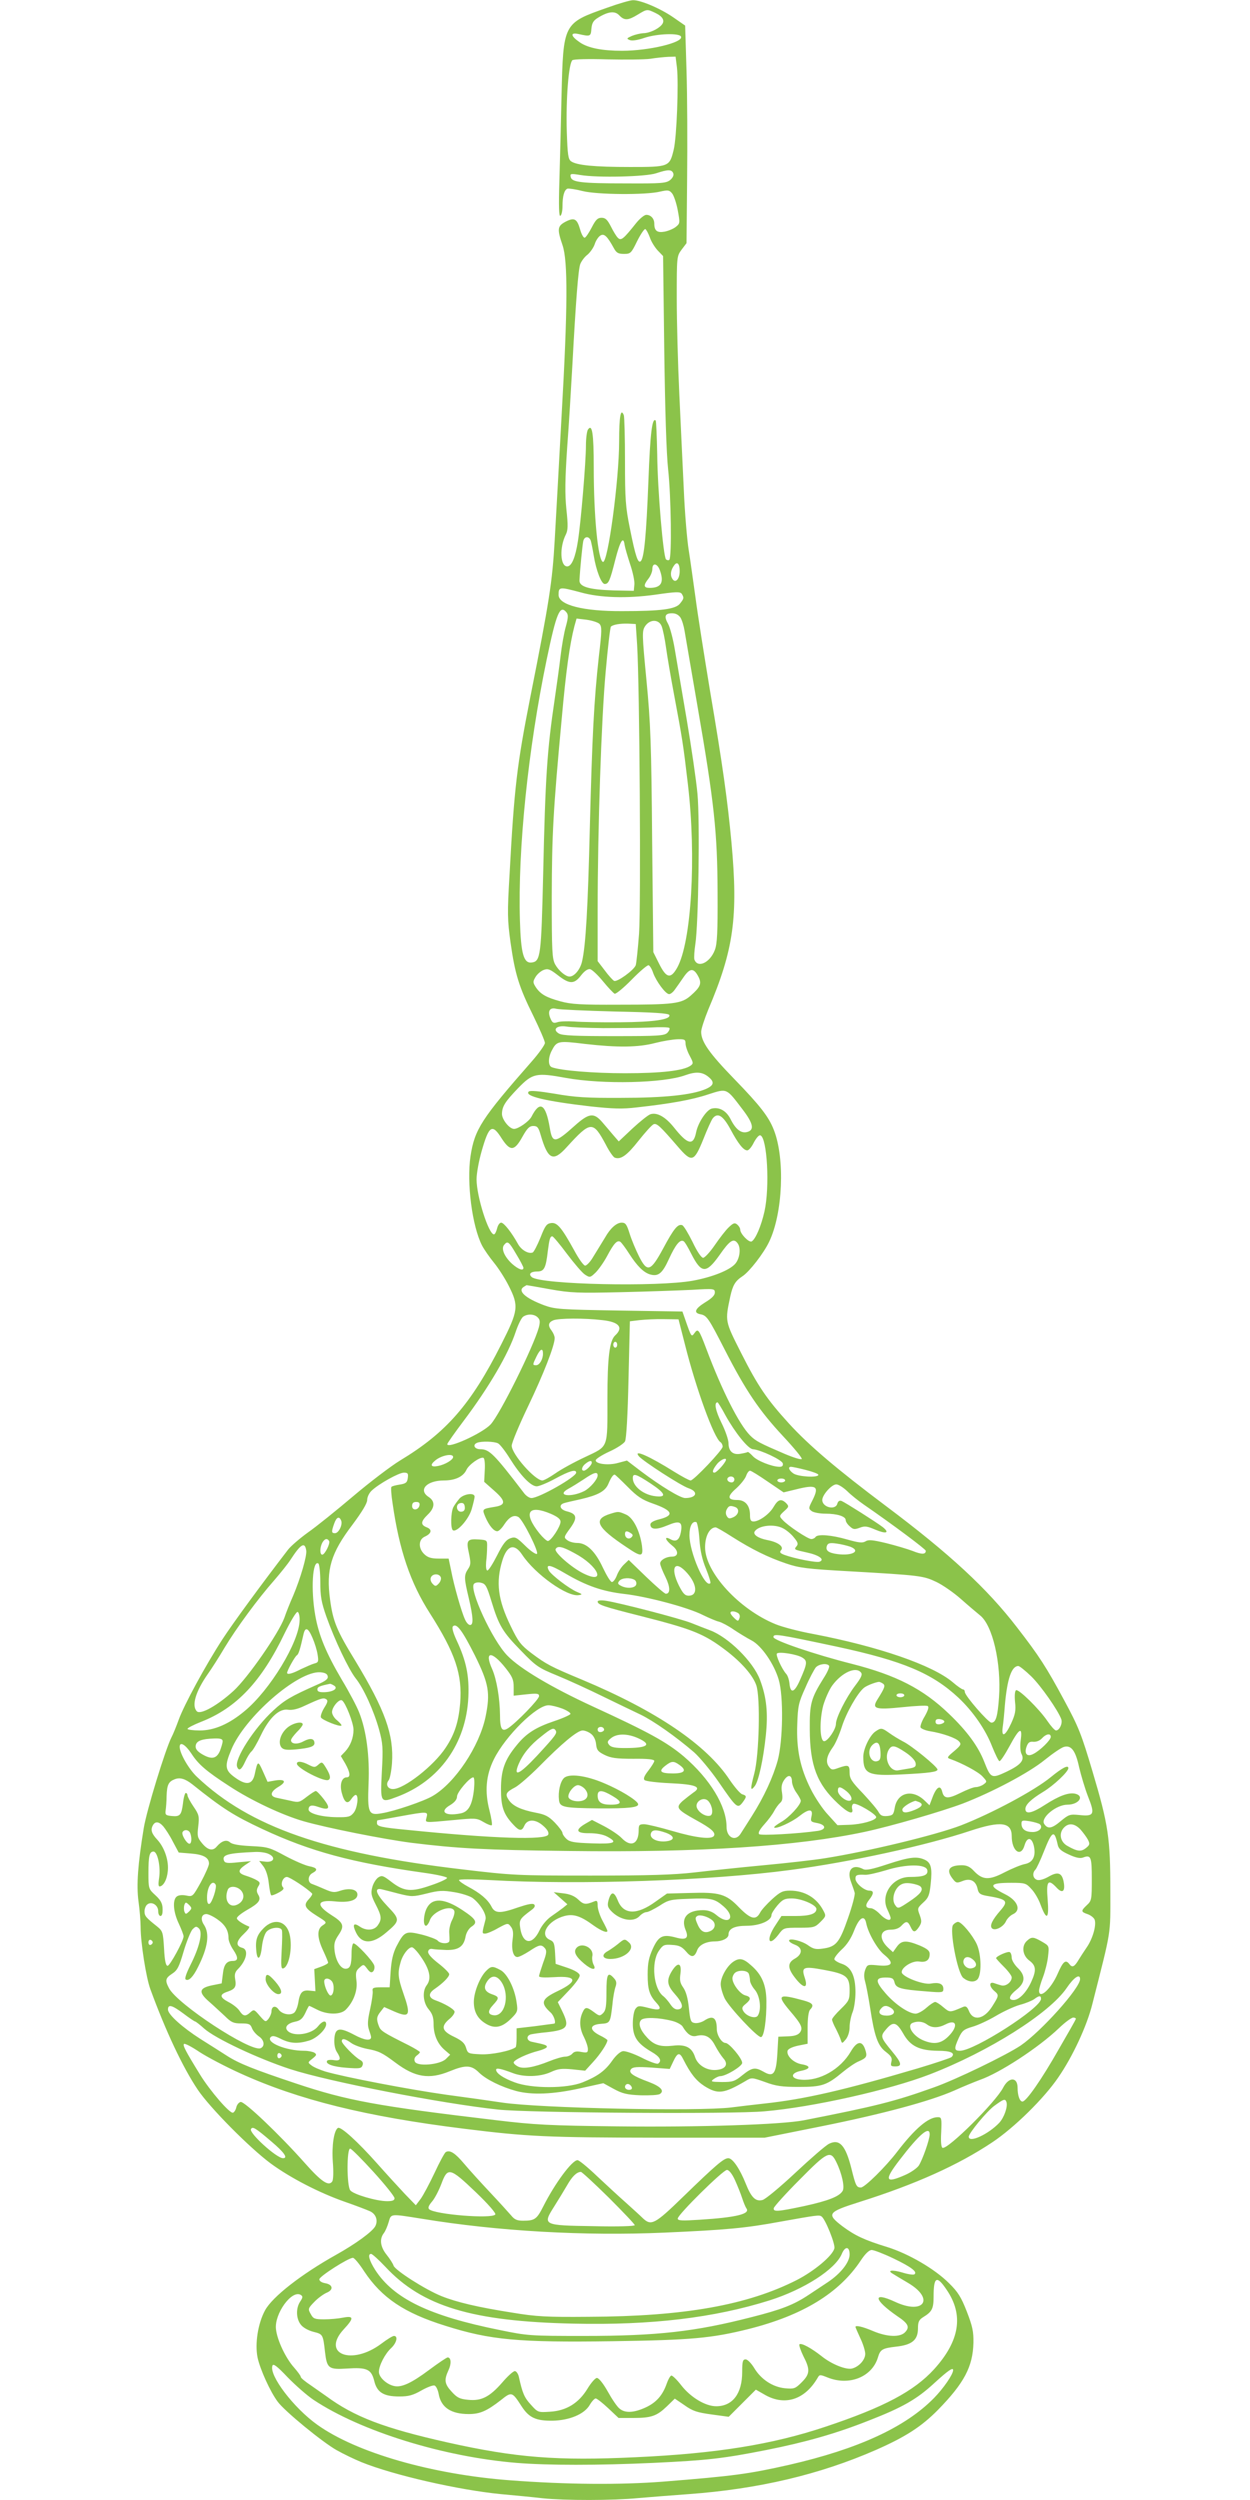 <?xml version="1.0" standalone="no"?>
<!DOCTYPE svg PUBLIC "-//W3C//DTD SVG 20010904//EN"
 "http://www.w3.org/TR/2001/REC-SVG-20010904/DTD/svg10.dtd">
<svg version="1.0" xmlns="http://www.w3.org/2000/svg"
 width="640pt" height="1280pt" viewBox="0 0 640 1280"
 preserveAspectRatio="xMidYMid meet">
<g transform="translate(0,1280) scale(0.1,-0.1)"
fill="#8bc34a" stroke="none">
<path d="M3110 12761 c-227 -80 -226 -78 -235 -453 -3 -139 -8 -336 -11 -436
-4 -128 -2 -182 5 -177 6 3 11 25 11 48 0 54 9 84 25 91 7 2 42 -3 77 -12 74
-19 325 -21 398 -3 40 9 47 8 61 -9 9 -11 22 -49 29 -86 12 -65 12 -68 -9 -85
-12 -10 -38 -21 -58 -25 -38 -7 -53 4 -53 41 0 26 -18 45 -41 45 -10 0 -33
-19 -51 -41 -66 -83 -78 -93 -94 -77 -8 7 -24 34 -36 58 -18 35 -28 45 -48 45
-20 0 -30 -10 -50 -49 -14 -27 -30 -51 -36 -53 -6 -2 -17 17 -24 43 -16 55
-30 62 -76 38 -40 -22 -42 -37 -14 -119 28 -81 27 -320 -5 -880 -13 -242 -29
-527 -35 -632 -12 -211 -27 -310 -125 -803 -68 -346 -82 -460 -106 -906 -12
-200 -11 -234 5 -350 23 -161 42 -225 117 -376 32 -66 59 -128 59 -138 0 -9
-30 -52 -67 -94 -258 -294 -293 -348 -314 -486 -20 -136 8 -357 59 -457 11
-21 39 -61 61 -88 23 -28 57 -81 76 -119 52 -103 49 -126 -38 -298 -156 -309
-282 -453 -519 -596 -46 -28 -154 -110 -239 -182 -85 -72 -189 -156 -232 -186
-43 -31 -89 -71 -102 -88 -136 -177 -282 -376 -336 -459 -87 -134 -197 -337
-224 -412 -12 -33 -28 -73 -37 -90 -31 -61 -127 -373 -142 -465 -30 -183 -38
-292 -27 -374 6 -43 11 -102 11 -133 0 -79 28 -259 50 -318 77 -211 166 -401
243 -515 62 -92 264 -296 373 -377 101 -74 248 -150 379 -196 55 -19 112 -41
128 -48 32 -14 44 -48 28 -78 -16 -28 -99 -89 -201 -146 -177 -99 -326 -215
-363 -284 -36 -66 -53 -171 -38 -243 13 -59 64 -173 103 -225 35 -48 230 -208
302 -248 35 -20 92 -47 126 -61 165 -67 499 -143 715 -164 66 -6 161 -15 212
-21 118 -12 359 -12 493 1 58 5 173 14 255 20 358 26 671 100 959 226 152 67
233 119 318 205 135 138 179 222 182 344 1 58 -5 85 -34 160 -29 74 -45 100
-91 145 -73 73 -207 151 -316 185 -117 36 -164 58 -229 106 -84 64 -77 73 87
125 288 91 505 189 679 305 114 76 265 225 338 332 74 107 147 264 175 377 99
391 92 344 92 580 0 268 -10 337 -91 609 -57 192 -71 228 -145 365 -92 171
-129 228 -242 374 -153 199 -344 376 -672 622 -249 187 -393 309 -496 422
-113 124 -159 192 -244 360 -84 166 -83 162 -56 290 13 58 25 79 63 104 35 23
108 117 136 176 70 145 82 426 24 573 -26 67 -70 124 -203 261 -129 133 -169
191 -169 241 0 15 17 66 36 113 131 308 154 475 119 858 -20 213 -44 389 -110
777 -29 176 -63 390 -74 475 -12 85 -27 196 -35 245 -8 50 -20 189 -25 310 -6
121 -16 342 -23 490 -7 149 -13 367 -13 487 0 215 0 216 25 250 l25 33 3 325
c2 179 1 429 -3 557 l-7 232 -59 41 c-66 46 -169 90 -208 89 -14 0 -73 -17
-131 -38z m245 -27 c38 -18 51 -40 33 -61 -18 -22 -64 -43 -95 -43 -15 -1 -41
-7 -58 -14 -27 -12 -28 -14 -11 -21 11 -5 41 -1 75 11 65 22 182 26 188 6 11
-30 -165 -72 -302 -72 -102 0 -174 14 -216 43 -47 32 -51 52 -8 43 62 -14 64
-13 67 27 3 30 10 42 35 57 52 32 86 35 108 11 26 -27 45 -26 94 4 48 29 48
29 90 9z m111 -280 c9 -79 -1 -359 -17 -422 -21 -86 -24 -87 -223 -87 -185 0
-273 9 -302 29 -15 11 -18 33 -22 152 -5 172 10 352 29 366 8 5 81 7 179 4 91
-2 190 -1 220 3 30 5 72 9 92 10 l37 1 7 -56z m-19 -541 c4 -10 -2 -23 -16
-35 -21 -16 -43 -18 -225 -17 -231 0 -279 6 -284 33 -4 17 0 18 49 10 88 -15
337 -9 389 9 60 20 79 20 87 0z m-120 -328 c7 -22 26 -52 41 -68 l27 -28 6
-482 c4 -302 11 -531 20 -612 15 -138 19 -448 6 -461 -4 -4 -11 -3 -17 2 -14
14 -43 351 -45 537 -2 93 -5 171 -8 174 -18 17 -28 -66 -37 -307 -11 -281 -22
-396 -39 -413 -14 -14 -27 22 -56 168 -22 108 -25 148 -25 343 0 121 -3 227
-6 236 -16 40 -24 -7 -24 -133 0 -199 -58 -627 -83 -618 -25 8 -47 232 -47
483 0 176 -8 227 -30 194 -5 -8 -10 -44 -10 -80 0 -86 -26 -396 -41 -490 -13
-84 -32 -130 -55 -130 -36 0 -40 98 -7 163 11 22 12 46 3 129 -8 77 -7 154 4
317 9 119 20 304 26 411 19 354 31 500 41 528 6 15 22 37 37 48 14 12 31 36
37 54 6 19 19 38 29 44 19 12 35 -3 68 -63 14 -26 23 -31 53 -31 33 0 37 3 67
65 18 36 37 64 42 62 5 -2 15 -21 23 -42z m-302 -1554 c3 -11 10 -45 15 -76
12 -75 39 -145 56 -145 20 0 27 16 54 123 25 98 42 125 48 77 2 -14 15 -58 28
-98 14 -41 24 -88 22 -105 l-3 -32 -102 2 c-128 4 -179 19 -176 53 3 60 15
177 19 198 5 27 30 29 39 3z m455 -155 c0 -43 -24 -66 -39 -37 -11 19 -6 45
12 68 15 20 27 5 27 -31z m-101 3 c22 -62 6 -89 -53 -89 -31 0 -33 13 -6 47
11 14 20 36 20 49 0 35 26 30 39 -7z m-406 -112 c100 -28 237 -32 381 -12 110
16 129 16 137 4 12 -20 11 -24 -10 -50 -23 -28 -96 -38 -296 -38 -198 -1 -325
31 -325 83 0 42 4 42 113 13z m-73 -102 c10 -12 10 -26 -3 -73 -9 -31 -21
-100 -27 -152 -6 -52 -20 -151 -30 -220 -39 -262 -48 -400 -59 -897 -10 -415
-13 -445 -58 -451 -42 -6 -56 45 -61 215 -11 368 42 878 137 1336 50 240 68
282 101 242z m584 -27 c8 -13 17 -43 21 -68 4 -25 34 -198 66 -385 86 -496
102 -647 103 -955 1 -203 -2 -263 -14 -294 -25 -66 -89 -95 -105 -48 -2 10 0
44 5 77 16 99 24 634 11 771 -6 67 -31 238 -55 380 -24 143 -52 304 -61 359
-9 55 -25 114 -34 130 -22 39 -17 55 20 55 19 0 33 -8 43 -22z m-415 -32 c13
-14 13 -33 -3 -168 -25 -227 -34 -407 -46 -873 -10 -415 -21 -607 -40 -688 -9
-40 -39 -77 -64 -77 -20 0 -56 30 -74 63 -15 29 -17 66 -17 347 1 320 7 437
51 910 22 247 41 381 65 474 l11 39 51 -6 c28 -4 57 -13 66 -21z m319 -13 c6
-16 16 -64 22 -108 6 -44 24 -150 40 -235 44 -235 48 -260 72 -465 44 -374 18
-809 -55 -940 -33 -58 -55 -54 -92 20 l-30 60 -6 570 c-4 495 -8 603 -29 821
-23 239 -23 253 -7 278 25 37 71 36 85 -1z m-126 -93 c13 -212 20 -1332 10
-1480 -6 -80 -14 -153 -17 -162 -10 -26 -96 -88 -111 -80 -7 4 -29 28 -48 54
l-36 47 0 258 c0 419 19 981 41 1223 11 124 23 228 27 232 12 10 45 16 87 15
l40 -2 7 -105z m82 -1681 c16 -44 64 -109 82 -109 7 0 20 10 29 23 9 12 29 41
45 64 33 48 52 48 76 2 18 -35 10 -53 -40 -97 -47 -41 -86 -46 -366 -46 -194
-1 -246 2 -300 17 -74 20 -103 37 -127 73 -15 24 -15 28 -1 52 9 15 28 31 42
36 21 8 32 4 72 -27 60 -47 84 -47 119 -1 17 22 34 34 46 32 10 -2 40 -30 66
-62 27 -33 54 -61 60 -64 7 -2 47 31 88 73 41 42 80 75 86 73 6 -2 17 -20 23
-39z m-195 -198 c199 -4 275 -9 278 -18 8 -23 -80 -36 -252 -37 -93 -1 -199 1
-235 4 -36 2 -75 1 -87 -4 -19 -6 -25 -3 -34 18 -17 38 -5 60 29 51 15 -4 150
-10 301 -14z m-61 -85 c81 0 189 1 239 3 51 3 96 2 100 -2 4 -4 -1 -15 -10
-25 -16 -15 -45 -17 -275 -17 -194 0 -263 3 -280 13 -36 21 -11 44 39 36 22
-4 106 -7 187 -8z m422 -79 c0 -12 9 -40 21 -62 19 -36 20 -40 5 -51 -36 -26
-151 -39 -336 -39 -163 0 -331 14 -375 31 -19 8 -19 47 -1 83 27 52 32 53 172
36 166 -19 272 -18 359 5 39 10 89 18 113 19 37 1 42 -1 42 -22z m114 -168
c36 -28 33 -46 -11 -65 -70 -30 -210 -45 -433 -45 -177 -1 -237 3 -339 21 -79
13 -127 18 -134 11 -23 -23 84 -49 318 -76 113 -12 160 -14 235 -5 172 19 284
39 367 67 97 31 91 33 174 -76 56 -73 63 -107 24 -117 -31 -8 -59 14 -86 69
-22 41 -57 60 -95 51 -27 -7 -70 -72 -80 -122 -14 -70 -43 -63 -113 25 -44 55
-87 79 -121 68 -12 -4 -53 -37 -92 -73 l-70 -66 -27 31 c-14 17 -40 47 -57 67
-44 51 -68 48 -143 -19 -99 -89 -113 -90 -126 -10 -21 124 -51 142 -94 57 -13
-24 -67 -62 -89 -62 -24 0 -62 48 -62 77 1 39 16 62 83 132 74 76 92 80 245
52 188 -34 500 -27 611 14 53 19 85 17 115 -6z m116 -271 c40 -75 67 -108 86
-108 8 0 23 18 34 41 12 22 26 39 33 36 35 -11 49 -265 21 -390 -17 -75 -45
-140 -65 -153 -14 -8 -59 39 -59 60 0 8 -7 19 -15 26 -13 11 -20 9 -44 -14
-16 -15 -48 -57 -72 -92 -24 -35 -51 -64 -59 -64 -9 0 -31 32 -54 81 -22 44
-45 83 -53 86 -22 8 -43 -17 -98 -120 -64 -118 -81 -123 -123 -40 -16 32 -38
84 -48 116 -15 48 -21 57 -41 57 -26 0 -58 -28 -85 -76 -10 -16 -23 -38 -30
-49 -7 -11 -23 -37 -35 -57 -13 -21 -30 -38 -37 -38 -8 0 -33 35 -56 78 -64
116 -87 144 -118 140 -23 -3 -31 -13 -55 -75 -16 -39 -34 -74 -40 -76 -22 -8
-58 13 -75 44 -32 58 -72 109 -86 109 -8 0 -17 -13 -21 -30 -4 -16 -11 -30
-16 -30 -27 0 -89 194 -89 282 0 31 12 95 26 144 38 133 54 143 104 63 43 -65
64 -63 105 11 24 43 36 55 55 55 21 0 27 -7 38 -45 37 -128 64 -141 134 -63
123 135 134 135 200 12 17 -34 38 -63 45 -66 31 -12 63 11 122 86 35 44 69 82
78 85 16 6 34 -11 122 -113 73 -85 84 -82 132 36 20 51 42 100 49 108 25 30
52 13 90 -57z m-837 -638 c37 -49 78 -97 92 -106 25 -16 27 -16 55 11 15 15
42 53 59 85 34 64 51 82 67 72 6 -4 27 -32 46 -62 40 -62 73 -95 106 -105 42
-12 63 4 97 79 34 74 57 102 75 91 6 -3 23 -32 39 -64 52 -102 76 -104 145 -7
52 75 72 88 92 61 19 -24 12 -79 -12 -106 -29 -33 -118 -68 -216 -86 -179 -33
-778 -20 -825 18 -19 16 -6 29 28 29 35 0 44 17 54 106 8 62 12 74 23 74 4 0
38 -40 75 -90z m-260 -1 c21 -34 37 -66 37 -70 0 -18 -26 -8 -58 20 -40 37
-57 78 -41 97 18 22 24 18 62 -47z m173 -180 c107 -19 143 -20 364 -15 135 3
298 9 363 12 113 7 117 6 117 -14 0 -14 -16 -30 -51 -51 -51 -32 -59 -53 -23
-60 33 -6 42 -20 125 -182 107 -209 176 -311 298 -442 56 -60 99 -112 96 -117
-3 -5 -42 7 -87 26 -128 55 -148 65 -178 95 -56 57 -143 228 -224 444 -37 98
-42 105 -60 80 -16 -22 -16 -22 -48 70 l-14 40 -324 5 c-303 5 -329 7 -384 27
-96 36 -137 73 -105 94 8 5 15 9 15 9 1 0 55 -9 120 -21z m-63 -144 c12 -12
13 -22 6 -51 -28 -101 -200 -447 -247 -497 -43 -46 -222 -127 -222 -101 0 4
37 57 83 118 131 174 230 344 267 456 12 36 29 71 38 78 22 16 57 15 75 -3z
m330 -14 c87 -9 111 -38 66 -79 -28 -27 -39 -111 -39 -322 0 -261 7 -242 -114
-300 -56 -26 -125 -64 -153 -84 -29 -20 -58 -36 -66 -36 -38 0 -157 135 -157
178 0 15 38 106 84 202 79 165 136 311 136 349 0 10 -7 26 -15 37 -21 27 -18
43 8 54 27 11 158 12 250 1z m424 -125 c56 -224 149 -480 182 -500 6 -4 11
-14 11 -23 0 -17 -148 -173 -164 -173 -7 0 -44 20 -83 44 -129 81 -213 118
-182 80 21 -25 217 -152 255 -164 52 -18 40 -50 -18 -50 -25 0 -125 61 -226
137 l-72 55 -45 -12 c-49 -14 -115 -6 -115 13 0 7 31 27 70 45 38 17 74 41 80
52 7 12 14 136 18 318 l7 297 50 6 c28 3 84 6 125 5 l74 -1 33 -129z m-347 -1
c0 -8 -4 -15 -10 -15 -5 0 -10 7 -10 15 0 8 5 15 10 15 6 0 10 -7 10 -15z
m-380 -46 c0 -29 -18 -59 -35 -59 -19 0 -19 2 2 45 19 39 33 46 33 14z m934
-315 c50 -90 117 -173 141 -174 39 -3 150 -55 153 -73 2 -12 -3 -17 -17 -17
-38 0 -116 31 -137 55 -12 13 -24 22 -25 21 -2 -2 -18 -6 -36 -9 -40 -8 -63
12 -63 54 0 17 -16 64 -36 104 -31 63 -39 105 -20 105 2 0 21 -30 40 -66z
m-1164 -144 c10 -5 37 -40 60 -77 55 -88 108 -143 138 -143 12 0 56 18 96 40
72 39 106 49 106 30 0 -22 -190 -130 -229 -130 -11 0 -29 12 -40 28 -153 200
-176 222 -222 222 -30 0 -41 23 -16 33 22 9 88 7 107 -3z m-230 -70 c0 -14
-41 -39 -78 -46 -36 -7 -42 5 -14 28 30 26 92 39 92 18z m162 -67 l-3 -60 52
-46 c59 -52 60 -73 2 -82 -66 -11 -65 -11 -48 -52 19 -44 43 -73 61 -73 8 0
24 16 36 35 25 38 49 51 72 38 23 -13 107 -181 95 -189 -6 -3 -33 15 -60 42
-44 43 -51 47 -76 38 -21 -7 -38 -28 -68 -88 -22 -43 -44 -78 -50 -77 -6 1 -8
20 -6 44 3 23 5 58 5 77 1 34 0 35 -43 38 -59 4 -65 -5 -50 -71 10 -49 10 -59
-5 -81 -21 -32 -20 -47 4 -148 23 -98 25 -138 7 -138 -8 0 -19 12 -26 28 -18
38 -57 175 -71 250 l-13 62 -50 0 c-38 0 -56 5 -74 22 -32 30 -31 75 1 90 36
16 40 37 11 48 -33 13 -31 30 5 65 37 35 39 69 4 91 -54 36 -9 84 79 84 58 0
99 20 115 54 12 27 70 68 87 62 6 -2 9 -29 7 -63z m1232 45 c-12 -22 -47 -58
-56 -58 -14 0 -9 16 13 44 21 26 57 38 43 14z m-684 -7 c0 -12 -29 -41 -41
-41 -15 0 -10 22 9 36 20 16 32 18 32 5z m1095 -37 c36 -9 65 -20 65 -25 0
-16 -104 -10 -128 7 -23 16 -29 34 -12 34 6 0 40 -7 75 -16z m-194 -60 l81
-55 62 15 c107 27 122 17 86 -55 -21 -41 -21 -43 -4 -56 10 -7 41 -13 70 -13
61 0 104 -14 104 -33 0 -8 9 -22 21 -32 17 -16 24 -17 51 -7 26 10 38 8 80
-10 55 -23 75 -17 38 13 -34 26 -192 126 -211 134 -11 4 -18 -1 -22 -14 -9
-35 -77 -19 -77 19 0 26 48 80 72 80 11 0 36 -16 56 -35 20 -20 58 -50 84 -68
148 -102 318 -229 318 -237 0 -19 -20 -20 -67 -1 -26 10 -87 28 -135 40 -71
17 -92 19 -107 9 -15 -9 -34 -7 -94 10 -80 23 -152 29 -162 12 -3 -5 -13 -10
-21 -10 -18 0 -121 69 -147 98 -18 19 -18 21 8 45 25 22 25 25 10 41 -25 24
-41 20 -64 -19 -21 -37 -74 -75 -103 -75 -14 0 -18 8 -18 33 0 48 -24 77 -65
77 -51 0 -53 18 -6 59 22 20 45 48 51 64 5 15 14 27 20 27 6 0 46 -25 91 -56z
m-1843 19 c-3 -23 -9 -29 -41 -34 -20 -3 -40 -8 -43 -12 -3 -3 -1 -41 6 -84
34 -239 91 -407 191 -563 130 -204 167 -313 155 -461 -8 -94 -28 -158 -74
-227 -60 -92 -213 -212 -270 -212 -27 0 -39 24 -22 45 6 7 14 47 17 87 10 146
-35 272 -188 525 -95 155 -114 201 -129 313 -21 154 4 238 115 384 49 66 75
109 75 126 0 15 10 36 23 48 37 35 139 92 165 92 20 0 23 -4 20 -27z m972 13
c0 -20 -38 -64 -68 -80 -70 -35 -147 -24 -81 12 17 9 52 31 78 48 51 35 71 41
71 20z m153 -58 c50 -51 75 -67 129 -86 103 -36 113 -61 33 -81 -29 -7 -45
-17 -45 -26 0 -27 30 -29 87 -5 64 27 79 19 69 -35 -8 -41 -25 -52 -55 -35
-32 17 -25 -5 10 -33 35 -27 34 -57 -1 -57 -30 0 -60 -18 -60 -35 0 -8 12 -39
27 -69 25 -51 26 -86 2 -86 -6 0 -51 39 -100 86 l-90 87 -24 -23 c-14 -13 -30
-38 -37 -57 -7 -18 -18 -33 -25 -33 -7 0 -27 33 -46 73 -39 84 -83 127 -131
127 -18 0 -41 6 -51 14 -19 14 -19 16 14 61 39 54 35 74 -17 87 -35 9 -43 33
-14 42 9 3 48 12 85 20 90 21 126 41 142 79 13 31 24 47 32 47 3 0 32 -28 66
-62z m119 16 c74 -49 83 -71 27 -65 -63 6 -119 50 -119 93 0 27 16 22 92 -28z
m428 21 c0 -8 -6 -15 -14 -15 -17 0 -28 14 -19 24 12 12 33 6 33 -9z m260 -5
c0 -5 -9 -10 -20 -10 -11 0 -20 5 -20 10 0 6 9 10 20 10 11 0 20 -4 20 -10z
m-1872 -127 c-5 -26 -38 -29 -38 -4 0 15 6 21 21 21 14 0 19 -5 17 -17z m1616
-9 c24 -9 19 -39 -9 -52 -20 -9 -26 -8 -34 6 -6 10 -6 23 0 34 10 19 18 21 43
12z m-943 -35 c34 -15 49 -27 49 -40 0 -25 -49 -99 -65 -99 -6 0 -26 18 -43
39 -85 106 -59 150 59 100z m-1074 -35 c8 -21 -13 -64 -32 -64 -18 0 -19 7 -4
49 12 34 26 40 36 15z m1834 -95 c4 -59 14 -104 34 -152 15 -37 25 -70 22 -73
-27 -27 -107 158 -107 246 0 45 14 73 35 67 5 -2 13 -41 16 -88z m428 56 c16
-8 41 -28 55 -46 21 -25 24 -34 15 -45 -15 -18 -15 -18 53 -33 61 -13 93 -36
64 -47 -16 -6 -128 16 -180 35 -23 9 -26 14 -16 25 14 18 -18 41 -72 51 -46 9
-74 28 -64 44 20 31 100 40 145 16z m-260 -44 c101 -64 184 -105 276 -136 67
-23 108 -28 323 -40 368 -21 379 -23 447 -55 33 -16 89 -55 125 -87 36 -32 80
-69 97 -83 65 -50 110 -245 98 -420 -7 -98 -16 -130 -39 -130 -16 0 -136 138
-136 157 0 7 -4 13 -9 13 -5 0 -29 16 -53 37 -104 88 -381 183 -714 247 -72
13 -159 36 -193 50 -187 76 -361 266 -361 394 0 57 23 101 54 102 5 0 43 -22
85 -49z m-2064 -21 c7 -12 -22 -70 -35 -70 -13 0 -13 36 0 61 12 21 25 25 35
9z m2668 -29 c57 -22 11 -48 -65 -38 -47 6 -63 19 -54 43 5 13 15 16 49 11 24
-3 55 -11 70 -16z m-2785 -20 c4 -27 -29 -141 -67 -231 -16 -36 -36 -86 -45
-113 -30 -81 -187 -307 -260 -374 -81 -74 -169 -124 -188 -105 -28 28 -7 101
56 191 18 25 57 86 86 135 60 100 171 251 255 346 31 36 69 83 83 105 52 80
73 93 80 46z m1106 -22 c66 -99 231 -217 290 -206 19 3 18 5 -9 16 -41 17
-132 87 -145 110 -18 35 6 31 84 -15 109 -64 191 -92 302 -105 116 -13 327
-69 403 -108 31 -15 68 -31 82 -34 15 -4 49 -22 76 -41 27 -18 68 -43 91 -55
50 -26 115 -119 139 -201 25 -84 22 -311 -5 -413 -24 -86 -70 -187 -133 -286
-23 -36 -48 -76 -56 -88 -26 -44 -73 -22 -73 33 0 107 -85 246 -219 361 -88
74 -179 124 -466 256 -210 97 -371 192 -437 260 -77 78 -198 341 -171 368 7 7
23 9 37 5 22 -5 29 -18 52 -94 38 -125 57 -157 151 -253 78 -81 91 -89 186
-128 56 -23 161 -71 232 -106 72 -35 159 -77 195 -94 66 -32 180 -112 274
-193 28 -25 85 -93 125 -151 92 -134 97 -138 122 -107 23 31 23 36 0 43 -10 2
-39 36 -65 74 -118 179 -374 353 -756 513 -161 67 -183 79 -258 135 -55 42
-68 58 -107 139 -66 135 -77 225 -43 336 24 79 62 90 102 29z m267 9 c123 -65
166 -163 46 -104 -61 30 -152 110 -142 125 10 18 34 13 96 -21z m-1301 -148
c0 -73 5 -103 31 -177 43 -121 114 -270 150 -316 41 -51 93 -166 120 -263 19
-70 21 -92 14 -216 -8 -160 -8 -160 77 -128 218 81 355 273 366 511 5 109 -11
185 -59 288 -20 43 -26 68 -20 74 19 19 49 -23 113 -150 71 -144 79 -191 54
-313 -32 -152 -156 -338 -270 -405 -45 -27 -198 -79 -262 -89 -67 -12 -73 0
-67 151 6 142 -11 272 -48 365 -11 29 -51 105 -89 168 -80 136 -118 227 -136
330 -23 131 -14 284 16 265 5 -3 10 -46 10 -95z m1879 45 c51 -58 54 -115 7
-115 -19 0 -29 11 -50 52 -47 95 -20 135 43 63z m-1262 -21 c3 -8 -2 -23 -11
-32 -14 -15 -18 -15 -31 -1 -9 9 -13 23 -9 32 8 21 43 22 51 1z m992 -13 c8
-5 11 -16 8 -25 -7 -18 -49 -21 -78 -5 -16 8 -18 13 -8 25 13 16 56 18 78 5z
m-1715 -207 c-2 -111 -152 -358 -282 -465 -79 -66 -155 -99 -229 -99 -34 0
-63 4 -63 8 0 5 31 21 69 36 182 71 310 207 428 453 31 63 60 112 67 110 6 -2
11 -22 10 -43z m2245 37 c8 -5 11 -16 7 -26 -6 -17 -8 -17 -26 0 -11 10 -20
22 -20 27 0 11 21 10 39 -1z m-2179 -127 c11 -25 23 -64 26 -85 6 -36 4 -41
-16 -46 -12 -3 -43 -17 -69 -29 -44 -23 -71 -30 -71 -19 0 12 40 84 50 90 9 5
17 32 34 108 9 39 24 33 46 -19z m2685 -45 c339 -73 488 -136 623 -262 75 -71
139 -164 172 -250 16 -39 32 -73 37 -74 5 -2 28 33 52 77 50 93 67 102 57 30
-4 -30 -2 -58 4 -70 17 -32 -3 -56 -76 -91 -77 -36 -81 -35 -114 49 -31 80
-88 158 -181 247 -133 128 -270 198 -497 256 -190 48 -402 120 -402 137 0 19
19 16 325 -49z m-177 -56 c27 -17 26 -29 -13 -117 -28 -63 -48 -69 -53 -15 -2
19 -9 41 -17 49 -22 25 -55 97 -47 104 10 11 104 -4 130 -21z m-1519 -54 c34
-43 41 -59 41 -96 l0 -45 65 7 c56 6 65 4 65 -9 0 -17 -115 -135 -158 -164
-32 -21 -42 -5 -42 68 -1 85 -17 181 -40 234 -42 93 -3 96 69 5z m1656 12 c3
-6 -9 -34 -28 -63 -65 -104 -72 -131 -71 -263 1 -185 37 -279 144 -379 52 -49
82 -60 73 -27 -3 10 0 22 6 25 14 9 122 -55 117 -69 -4 -16 -75 -36 -139 -38
l-59 -2 -48 53 c-27 28 -67 88 -89 132 -54 108 -74 203 -69 332 3 94 7 111 42
188 20 47 45 93 53 103 17 18 58 23 68 8z m1035 -54 c50 -49 138 -175 154
-220 7 -22 -10 -57 -27 -57 -7 0 -26 22 -44 48 -42 62 -148 166 -161 158 -6
-4 -8 -28 -5 -60 5 -44 1 -64 -20 -110 -30 -65 -51 -75 -43 -18 3 20 8 71 11
112 12 134 34 200 69 200 6 0 36 -24 66 -53z m-872 20 c9 -10 2 -26 -30 -68
-47 -62 -98 -164 -98 -195 0 -28 -42 -89 -60 -89 -23 0 -25 106 -5 183 10 34
30 80 46 102 49 67 121 99 147 67z m-2730 -20 c3 -13 -11 -24 -55 -43 -135
-60 -167 -79 -224 -132 -98 -90 -200 -249 -185 -288 9 -24 22 -16 41 26 10 22
24 45 32 52 8 6 30 44 49 84 43 90 94 138 140 130 21 -3 50 4 85 21 82 38 95
42 109 33 10 -6 8 -16 -10 -44 -12 -20 -20 -42 -17 -49 5 -13 97 -50 105 -42
3 2 -7 14 -21 26 -15 11 -27 31 -27 43 0 26 37 69 51 60 18 -11 59 -116 59
-150 0 -42 -16 -83 -43 -112 l-22 -23 23 -39 c25 -45 28 -70 7 -70 -25 0 -37
-36 -25 -80 13 -49 29 -60 48 -32 8 12 18 22 23 22 17 0 9 -68 -10 -91 -17
-21 -27 -24 -88 -23 -77 1 -143 19 -143 39 0 21 15 26 48 14 58 -20 67 -9 30
39 -18 23 -36 42 -41 42 -5 0 -26 -14 -47 -30 -36 -28 -41 -30 -82 -20 -24 5
-55 12 -70 15 -38 7 -35 31 7 56 44 26 36 41 -16 33 l-39 -7 -24 54 c-25 56
-27 55 -42 -16 -12 -53 -43 -58 -102 -15 -50 36 -53 58 -18 141 68 167 342
405 456 397 24 -2 36 -8 38 -21z m2841 -36 c16 -10 12 -21 -27 -83 -29 -47
-11 -53 127 -39 66 7 125 10 131 6 7 -5 2 -21 -15 -52 -15 -24 -24 -50 -22
-57 3 -7 25 -16 49 -20 63 -10 135 -35 149 -53 12 -13 8 -20 -26 -49 -36 -30
-38 -34 -20 -40 60 -21 144 -66 165 -89 24 -26 25 -27 6 -41 -11 -8 -29 -14
-40 -14 -12 0 -47 -14 -79 -30 -65 -32 -84 -30 -93 7 -10 39 -32 22 -54 -41
l-11 -29 -27 26 c-62 58 -138 39 -151 -39 -6 -35 -10 -39 -38 -42 -25 -2 -34
2 -44 19 -6 13 -43 56 -80 96 -59 61 -69 77 -69 107 0 40 -6 42 -58 24 -30
-11 -35 -11 -48 7 -18 24 -11 56 20 99 13 17 33 64 46 104 22 71 80 173 113
200 13 11 55 28 77 31 3 0 11 -3 19 -8z m-2809 -11 c23 -14 -2 -32 -47 -34
-28 -1 -38 3 -38 14 0 13 11 18 65 29 3 0 12 -4 20 -9z m2920 -50 c0 -5 -9
-10 -20 -10 -11 0 -20 5 -20 10 0 6 9 10 20 10 11 0 20 -4 20 -10z m-1751 -68
c23 -9 42 -21 42 -27 -1 -5 -38 -22 -83 -37 -95 -32 -144 -63 -193 -124 -61
-74 -80 -127 -80 -224 0 -91 13 -129 63 -182 31 -34 44 -35 57 -5 15 34 57 34
96 -1 22 -19 30 -34 26 -45 -11 -29 -278 -21 -722 24 -136 13 -155 18 -155 35
0 8 1 14 3 14 2 0 53 9 113 20 144 26 146 26 138 -5 -7 -29 -17 -28 136 -14
115 11 120 11 156 -10 20 -12 39 -19 42 -16 3 3 -2 37 -12 76 -25 96 -18 180
23 262 59 119 220 278 280 276 14 0 46 -8 70 -17z m1956 -67 c0 -5 -10 -11
-22 -13 -16 -2 -23 2 -23 13 0 11 7 15 23 13 12 -2 22 -7 22 -13z m-1742 -40
c1 -5 -6 -11 -15 -13 -11 -2 -18 3 -18 13 0 17 30 18 33 0z m-248 -5 c9 -14
-1 -27 -96 -130 -90 -96 -122 -111 -94 -43 22 52 59 98 117 143 52 42 63 46
73 30z m182 -18 c13 -10 23 -31 25 -52 3 -30 9 -38 43 -55 33 -16 59 -20 148
-20 74 1 107 -3 107 -11 0 -6 -14 -28 -30 -49 -22 -28 -27 -42 -20 -49 6 -6
65 -13 130 -16 133 -6 165 -19 120 -48 -14 -10 -38 -29 -55 -43 -37 -34 -30
-43 69 -98 77 -42 102 -64 91 -81 -12 -19 -92 -10 -211 25 -65 19 -131 35
-146 35 -25 0 -28 -4 -28 -31 0 -71 -40 -89 -87 -40 -15 16 -56 43 -90 61
l-62 32 -33 -19 c-55 -32 -49 -50 19 -49 36 0 70 -6 91 -17 58 -31 40 -39 -77
-35 -90 3 -113 7 -130 22 -12 11 -21 25 -21 31 0 7 -18 31 -39 53 -32 33 -50
42 -98 51 -77 15 -118 35 -138 65 -20 30 -15 40 33 65 20 11 75 59 122 106
115 117 196 185 223 185 12 0 32 -8 44 -18z m241 -22 c72 -33 48 -50 -69 -50
-49 0 -70 4 -80 16 -11 14 -10 19 10 35 30 24 84 24 139 -1z m2112 7 c0 -16
-55 -70 -89 -87 -32 -17 -48 0 -35 37 8 22 16 27 35 25 16 -1 33 6 44 18 21
23 45 27 45 7z m-4240 -22 c0 -9 -7 -31 -14 -50 -18 -41 -44 -45 -94 -15 -24
15 -32 27 -30 42 3 25 31 35 96 37 31 1 42 -3 42 -14z m-161 -62 c36 -56 76
-91 195 -168 111 -73 270 -148 381 -180 119 -34 405 -91 550 -110 235 -29 375
-37 805 -42 672 -9 1172 24 1518 98 135 29 393 104 502 145 150 58 338 157
420 224 41 33 85 63 98 66 37 10 59 -20 77 -104 10 -42 30 -110 46 -151 36
-90 31 -102 -44 -94 -49 5 -55 3 -96 -31 -46 -39 -67 -42 -85 -14 -19 31 62
98 119 98 58 0 89 44 41 56 -34 8 -83 -10 -156 -57 -66 -43 -100 -50 -100 -21
0 22 29 50 90 87 55 33 130 104 130 122 0 18 -30 3 -90 -46 -84 -69 -303 -186
-460 -247 -131 -50 -475 -133 -695 -168 -55 -9 -197 -25 -315 -36 -118 -11
-278 -28 -355 -37 -106 -12 -233 -16 -530 -16 -376 0 -400 1 -660 32 -697 82
-1086 217 -1356 473 -42 39 -89 121 -89 154 0 29 29 12 59 -33z m2499 -59 c40
-28 28 -44 -32 -44 -65 0 -76 11 -40 39 32 25 43 26 72 5z m577 -87 c1 -15 11
-40 23 -56 12 -17 22 -35 22 -41 0 -21 -61 -87 -101 -109 -22 -13 -38 -25 -35
-28 9 -9 89 27 128 58 49 39 72 39 63 0 -6 -27 -4 -29 29 -35 46 -9 48 -33 4
-40 -103 -15 -293 -25 -301 -17 -7 7 3 24 26 50 20 22 43 53 51 69 8 15 22 34
30 41 12 10 14 23 10 52 -5 28 -2 46 10 64 21 32 41 28 41 -8z m-3070 -13
c156 -125 214 -161 357 -228 248 -116 461 -173 831 -225 65 -9 117 -21 116
-26 -1 -6 -38 -23 -83 -38 -100 -35 -137 -32 -201 17 -43 33 -49 36 -69 23
-11 -8 -25 -30 -30 -50 -8 -30 -5 -44 17 -87 31 -60 33 -77 11 -108 -18 -26
-59 -29 -92 -6 -32 22 -39 10 -19 -31 29 -60 84 -60 155 1 71 60 71 66 7 133
-59 62 -72 97 -32 88 12 -3 53 -13 90 -23 65 -16 71 -16 141 1 63 16 83 17
142 7 38 -6 80 -20 94 -30 39 -30 72 -84 66 -109 -19 -73 -19 -73 -2 -73 9 0
39 12 66 28 50 27 51 27 66 7 11 -14 13 -32 9 -61 -8 -54 2 -94 24 -94 9 0 36
14 61 30 51 34 62 36 80 15 10 -12 9 -26 -9 -74 -11 -32 -21 -63 -21 -69 0 -7
27 -8 79 -5 115 8 122 -21 17 -71 -84 -40 -91 -61 -37 -110 17 -15 29 -53 19
-57 -2 0 -46 -6 -98 -13 l-95 -11 0 -47 c0 -25 -2 -48 -5 -50 -26 -19 -125
-39 -180 -36 -63 3 -65 4 -74 34 -7 23 -21 36 -60 55 -64 30 -70 53 -26 91 18
14 30 33 27 40 -5 13 -51 40 -99 57 -35 13 -36 35 -2 58 42 29 74 61 74 75 0
7 -25 32 -56 56 -36 28 -54 49 -52 60 2 11 11 16 23 13 11 -2 43 -4 71 -5 62
-1 89 18 98 70 4 20 17 41 31 50 32 21 24 37 -47 84 -93 62 -155 65 -183 10
-17 -33 -20 -90 -4 -90 5 0 15 13 20 29 16 46 112 82 125 47 3 -8 -2 -28 -11
-46 -9 -17 -16 -46 -15 -63 1 -18 2 -38 1 -44 -1 -17 -46 -16 -60 1 -6 7 -43
21 -82 31 -83 20 -89 16 -130 -62 -17 -35 -25 -70 -29 -128 l-5 -80 -45 0
c-38 0 -45 -3 -42 -19 2 -10 -4 -52 -13 -93 -13 -57 -14 -81 -6 -105 6 -17 11
-34 11 -38 0 -21 -35 -16 -85 11 -77 41 -99 37 -103 -19 -2 -27 3 -53 12 -67
24 -37 20 -48 -14 -43 -17 3 -33 1 -35 -3 -11 -16 29 -31 99 -36 66 -5 76 -4
82 12 5 12 1 21 -12 28 -28 15 -94 83 -94 96 0 17 18 13 48 -9 15 -11 51 -24
80 -30 61 -11 79 -20 147 -71 100 -75 172 -87 277 -44 83 34 112 32 151 -7 36
-35 113 -73 190 -94 80 -21 188 -17 324 13 l122 27 53 -29 c44 -24 67 -30 138
-33 47 -1 91 1 99 7 24 16 4 38 -56 61 -84 31 -107 48 -92 66 9 11 30 13 105
8 l93 -7 18 38 c22 47 33 49 52 10 37 -73 65 -108 108 -136 69 -43 99 -39 210
26 31 19 32 19 100 -5 56 -21 87 -25 173 -25 119 0 143 8 225 76 28 23 64 48
82 55 41 18 45 25 32 63 -16 45 -42 40 -73 -13 -53 -91 -160 -152 -253 -144
-56 4 -58 34 -3 45 51 10 53 26 4 34 -40 7 -77 42 -72 68 2 10 22 20 53 27
l50 10 0 82 c0 51 5 85 13 93 22 23 13 34 -35 47 -128 35 -137 28 -70 -52 61
-71 69 -89 53 -112 -10 -13 -28 -19 -62 -20 l-49 -2 -5 -87 c-6 -104 -20 -122
-71 -92 -43 24 -58 22 -108 -18 -39 -32 -50 -35 -105 -35 -56 1 -59 2 -42 15
11 8 26 15 33 15 30 0 113 51 113 68 0 23 -67 102 -85 102 -20 0 -45 40 -45
71 0 59 -20 73 -65 43 -13 -8 -34 -14 -47 -12 -21 3 -24 10 -31 78 -5 50 -15
84 -29 104 -16 23 -19 37 -14 72 7 55 -14 60 -44 12 -28 -46 -25 -72 14 -116
42 -47 49 -76 19 -80 -15 -2 -27 6 -40 25 -10 15 -26 34 -36 42 -51 37 -64
173 -24 232 21 31 27 34 68 31 35 -2 49 -8 71 -33 28 -34 44 -32 58 7 11 27
46 44 91 44 37 0 69 16 69 35 0 30 30 45 93 45 66 0 127 26 127 55 0 8 14 30
31 50 26 30 37 35 73 35 49 0 126 -33 126 -54 0 -25 -34 -36 -109 -36 l-70 0
-30 -46 c-50 -74 -37 -117 15 -49 26 35 27 35 106 35 75 0 81 2 109 30 28 28
29 31 15 57 -34 66 -96 103 -171 103 -37 0 -50 -6 -92 -44 -26 -24 -55 -55
-62 -70 -21 -39 -48 -32 -107 28 -66 69 -100 79 -253 74 l-116 -3 -58 -41
c-96 -70 -165 -68 -194 6 -19 47 -34 47 -47 2 -7 -26 -5 -36 10 -53 45 -50
117 -64 149 -29 10 11 26 20 35 20 9 0 38 15 66 32 45 30 57 33 147 36 118 5
136 1 182 -39 64 -56 28 -99 -37 -44 -20 17 -42 25 -68 25 -81 0 -115 -39 -90
-101 18 -42 4 -54 -50 -39 -67 18 -88 8 -118 -58 -20 -45 -26 -72 -26 -132 0
-77 9 -106 47 -147 29 -32 15 -39 -45 -23 -47 12 -52 11 -65 -6 -7 -10 -13
-43 -13 -75 0 -67 22 -101 95 -144 44 -25 56 -47 34 -61 -6 -3 -44 10 -84 31
-40 20 -83 35 -96 33 -13 -2 -35 -21 -54 -48 -37 -53 -76 -81 -153 -112 -81
-32 -260 -32 -346 0 -60 22 -96 47 -96 65 0 11 27 5 85 -17 57 -22 141 -20
195 5 37 17 56 19 110 14 l66 -7 41 45 c36 39 73 95 73 111 0 3 -18 15 -41 26
-54 28 -50 54 8 58 47 3 48 5 59 102 3 36 11 76 16 89 6 18 4 29 -8 42 -32 36
-39 23 -39 -71 0 -71 -3 -93 -17 -107 -17 -16 -19 -16 -47 5 -38 28 -45 28
-59 -3 -17 -38 -15 -81 8 -125 11 -22 20 -49 20 -61 0 -19 -4 -20 -34 -15 -24
5 -37 2 -46 -9 -7 -8 -23 -15 -36 -15 -14 0 -51 -11 -83 -24 -77 -31 -134 -41
-160 -26 -12 6 -21 15 -21 20 0 13 71 46 128 60 23 6 42 15 42 20 0 9 -10 12
-77 26 -27 5 -30 31 -5 38 9 2 46 8 82 11 107 12 118 27 78 109 l-22 45 58 61
c34 36 56 67 54 77 -2 11 -25 25 -63 38 l-60 20 -3 56 c-3 49 -6 58 -27 67
-55 25 -10 99 75 122 46 12 82 1 150 -49 38 -27 70 -40 70 -27 0 3 -11 26 -25
52 -14 26 -25 60 -25 77 0 24 -3 28 -17 22 -44 -18 -55 -17 -82 9 -19 18 -42
28 -76 32 l-50 6 35 -31 35 -31 -22 -18 c-12 -9 -39 -29 -61 -44 -23 -16 -48
-46 -60 -72 -36 -76 -85 -71 -98 10 -7 44 -4 49 56 94 17 12 22 22 15 29 -7 7
-32 2 -80 -14 -94 -33 -121 -33 -139 4 -19 36 -57 68 -119 101 -26 14 -47 29
-47 34 0 5 68 5 158 0 458 -26 1133 -3 1541 52 309 41 693 125 918 200 157 52
213 45 213 -27 0 -78 48 -111 66 -46 13 43 36 41 47 -3 12 -53 -4 -86 -46 -94
-20 -4 -66 -23 -103 -42 -80 -42 -113 -40 -157 6 -20 22 -37 30 -62 30 -67 0
-83 -25 -46 -71 16 -21 21 -21 49 -10 39 16 68 2 77 -39 5 -24 13 -30 43 -36
109 -18 117 -26 74 -76 -42 -48 -56 -78 -43 -91 15 -15 59 7 72 37 6 13 22 29
35 35 44 20 25 70 -39 102 -90 45 -82 59 31 59 70 0 76 -2 102 -31 16 -16 38
-53 48 -82 31 -83 44 -73 36 27 -8 96 2 108 46 61 30 -32 45 -19 36 30 -9 47
-30 54 -78 26 -23 -13 -47 -20 -58 -16 -22 7 -26 35 -9 52 6 6 26 48 44 94 42
106 53 112 70 36 4 -22 17 -34 57 -52 34 -16 57 -21 72 -16 42 16 46 5 46
-110 0 -104 -1 -111 -25 -133 -32 -30 -31 -35 5 -47 16 -6 32 -19 35 -29 9
-29 -11 -98 -42 -142 -15 -22 -33 -50 -39 -60 -23 -39 -34 -44 -49 -24 -19 25
-32 14 -60 -50 -34 -78 -95 -133 -95 -86 0 9 9 41 20 69 11 29 23 77 26 106 6
54 6 54 -30 75 -45 26 -54 27 -78 5 -29 -26 -23 -75 12 -101 35 -26 37 -50 10
-109 -24 -53 -62 -93 -90 -93 -30 0 -24 22 15 53 45 36 47 72 5 112 -16 16
-30 39 -30 51 0 13 -4 26 -10 29 -9 6 -70 -21 -70 -31 0 -2 18 -22 40 -44 22
-22 40 -46 40 -54 0 -25 -31 -48 -54 -41 -12 3 -29 9 -38 12 -25 7 -23 -18 2
-40 26 -22 25 -24 -10 -80 -42 -67 -99 -77 -120 -21 -8 19 -15 24 -28 19 -70
-30 -68 -30 -102 -2 -17 15 -36 27 -42 27 -6 0 -26 -13 -45 -30 -18 -16 -43
-30 -55 -30 -34 0 -103 46 -152 102 -56 64 -56 83 -1 83 33 0 40 -4 45 -25 7
-29 31 -36 163 -46 83 -7 87 -6 87 13 0 26 -23 35 -65 27 -34 -6 -124 26 -145
51 -18 22 46 68 86 62 36 -6 54 7 54 39 0 16 -12 26 -51 43 -69 28 -93 27
-117 -6 l-20 -28 -22 20 c-52 47 -47 95 10 95 24 0 43 7 55 20 24 26 33 25 47
-5 14 -31 23 -31 44 0 13 21 14 29 3 60 -13 34 -12 36 18 64 27 24 32 38 38
94 9 83 2 110 -30 125 -41 19 -79 14 -192 -23 -78 -26 -110 -32 -123 -25 -55
29 -86 -3 -63 -65 8 -22 17 -47 19 -56 3 -8 -12 -67 -34 -129 -44 -127 -61
-148 -131 -157 -34 -5 -48 -1 -72 16 -32 24 -99 40 -99 25 0 -6 14 -15 30 -21
40 -15 40 -48 0 -71 -38 -21 -38 -48 -2 -95 46 -61 72 -61 52 -2 -18 54 -7 59
100 39 114 -21 130 -34 130 -105 0 -47 -3 -54 -45 -95 -25 -24 -45 -48 -45
-54 0 -6 9 -28 20 -48 10 -20 22 -46 25 -57 6 -19 7 -19 26 4 11 14 19 39 19
62 0 22 7 56 15 76 8 19 15 65 15 102 0 84 -22 130 -69 146 -19 6 -37 17 -39
23 -2 7 15 29 37 50 27 24 49 58 64 97 26 67 53 84 62 38 10 -51 58 -134 92
-161 55 -45 42 -63 -39 -54 -45 4 -48 3 -58 -23 -7 -19 -7 -38 -1 -59 5 -17
17 -78 26 -136 22 -145 39 -195 81 -226 27 -21 33 -31 28 -50 -5 -21 -3 -24
20 -24 36 0 33 17 -15 75 -61 74 -63 79 -33 114 36 43 54 39 88 -20 36 -65 83
-88 178 -89 65 0 91 -11 70 -32 -5 -5 -83 -31 -173 -58 -379 -112 -580 -158
-784 -180 -55 -6 -131 -15 -170 -20 -169 -21 -984 -4 -1175 25 -52 8 -180 26
-285 40 -186 26 -521 90 -620 119 -28 9 -59 22 -70 31 -20 15 -20 15 5 35 21
17 23 21 10 30 -8 5 -32 10 -52 10 -94 0 -198 43 -172 70 9 9 22 6 52 -9 47
-24 87 -26 144 -9 40 12 88 58 88 84 0 22 -20 17 -42 -11 -33 -42 -129 -55
-157 -21 -15 18 2 37 40 45 26 5 38 15 52 44 9 20 18 37 20 37 2 0 20 -9 42
-20 51 -26 119 -26 145 0 40 40 62 99 55 149 -5 40 -3 50 15 66 21 19 22 19
40 -5 14 -19 22 -22 30 -14 7 7 9 21 6 31 -8 24 -91 113 -106 113 -5 0 -10
-22 -10 -49 0 -62 -7 -81 -31 -81 -25 0 -50 41 -56 93 -4 35 0 50 21 81 31 46
25 62 -39 102 -79 51 -72 78 19 69 72 -8 116 5 116 35 0 26 -39 35 -86 20 -32
-11 -42 -10 -83 8 -25 11 -54 23 -63 26 -24 7 -23 43 2 56 30 16 24 27 -17 35
-21 4 -76 28 -123 53 -79 43 -90 46 -175 50 -60 3 -96 9 -107 19 -18 16 -43 8
-68 -21 -20 -25 -46 -19 -75 16 -24 29 -26 36 -20 87 6 51 4 60 -24 101 -17
25 -31 51 -31 58 0 6 -4 12 -9 12 -4 0 -11 -23 -14 -52 -8 -62 -15 -70 -58
-66 -30 3 -34 6 -31 28 2 14 5 48 5 75 2 57 10 73 41 85 27 11 54 3 91 -26z
m1442 -24 c-9 -83 -29 -118 -71 -125 -78 -15 -108 10 -51 43 23 14 35 29 35
44 0 22 65 98 83 98 6 0 7 -25 4 -60z m1907 -11 c27 -22 35 -49 13 -49 -22 0
-57 31 -57 51 0 24 11 24 44 -2z m-706 -52 c20 -24 25 -66 9 -73 -20 -7 -54
11 -67 36 -18 33 33 67 58 37z m1076 -3 c25 -10 19 -24 -19 -40 -44 -18 -65
-18 -65 1 0 12 40 38 67 45 1 0 8 -3 17 -6z m620 -114 c18 -17 -3 -40 -37 -40
-37 0 -57 15 -57 43 0 17 5 18 43 12 23 -4 46 -11 51 -15z m-4488 -11 c10 -12
33 -46 49 -78 l30 -56 61 -5 c66 -5 94 -21 94 -52 0 -10 -19 -53 -41 -94 -42
-75 -42 -76 -76 -69 -21 4 -40 2 -49 -6 -21 -18 -17 -78 11 -137 14 -30 25
-59 25 -66 0 -23 -70 -151 -82 -151 -9 0 -15 27 -18 88 -5 84 -7 90 -35 113
-58 46 -65 54 -65 78 0 13 6 29 14 35 22 18 56 -3 56 -34 0 -28 19 -35 22 -7
3 40 -4 59 -37 89 -34 31 -35 34 -35 112 0 88 5 111 26 111 20 0 37 -75 29
-133 -6 -39 -4 -48 6 -45 22 7 39 49 39 96 0 50 -22 107 -54 142 -29 31 -36
50 -24 73 12 23 31 22 54 -4z m4696 -16 c14 -16 31 -39 38 -52 11 -22 10 -27
-10 -43 -25 -20 -44 -18 -95 11 -36 20 -45 63 -19 92 24 27 56 24 86 -8z
m-4558 -19 c9 -24 7 -54 -4 -54 -14 0 -43 48 -35 60 9 15 32 12 39 -6z m2436
2 c48 -18 46 -40 -5 -44 -46 -3 -81 17 -72 42 7 19 28 19 77 2z m-2035 -108
c38 -17 28 -44 -14 -40 l-34 4 21 -27 c13 -17 24 -49 28 -86 4 -33 9 -61 13
-63 3 -2 20 4 38 14 22 12 29 20 22 27 -15 15 -1 53 20 53 14 0 103 -58 129
-85 3 -3 -5 -16 -17 -29 -29 -31 -21 -46 44 -87 50 -31 50 -32 27 -47 -30 -19
-29 -62 3 -130 14 -30 25 -57 25 -61 0 -4 -16 -13 -35 -20 l-36 -13 3 -56 3
-57 -31 3 c-37 4 -49 -10 -57 -63 -4 -22 -13 -45 -22 -51 -21 -15 -63 -6 -79
18 -16 22 -36 16 -36 -11 0 -9 -7 -26 -15 -37 -15 -18 -16 -18 -45 15 -28 33
-30 34 -48 18 -25 -23 -37 -21 -56 8 -9 14 -35 34 -57 45 -45 24 -46 39 -3 53
38 13 45 25 38 64 -4 23 -1 36 14 51 45 45 56 100 23 109 -35 9 -33 33 6 70
21 20 34 37 28 39 -32 13 -59 31 -62 41 -3 7 21 26 52 44 62 35 74 52 56 80
-8 15 -8 24 1 40 11 17 10 22 -7 32 -11 7 -36 17 -55 23 -43 13 -44 28 -5 55
l30 20 -66 -6 c-54 -6 -67 -4 -72 8 -12 31 19 39 160 45 23 1 54 -3 68 -10z
m3373 -84 c4 -25 -19 -34 -90 -34 -88 0 -151 -90 -115 -166 9 -19 17 -39 17
-44 0 -19 -27 -9 -55 20 -16 17 -37 30 -46 30 -28 0 -31 15 -9 43 25 32 25 47
1 47 -26 0 -71 38 -71 61 0 19 7 22 50 20 14 -1 61 10 105 23 105 33 208 33
213 0z m-3644 -73 c8 -13 -18 -94 -32 -99 -8 -2 -12 8 -12 33 0 54 27 94 44
66z m3609 -10 c17 -17 0 -39 -59 -78 -54 -36 -57 -37 -70 -18 -19 25 -9 74 19
99 16 13 32 17 61 13 21 -3 43 -10 49 -16z m-3479 -20 c22 -25 13 -58 -20 -73
-41 -19 -68 24 -48 76 8 22 47 20 68 -3z m-266 -108 c-16 -15 -18 -15 -24 0
-3 9 -3 25 0 34 6 15 8 15 24 0 15 -16 15 -18 0 -34z m145 -40 c40 -28 57 -57
57 -97 0 -13 11 -40 25 -60 26 -39 25 -56 -3 -56 -32 0 -46 -19 -51 -67 l-6
-48 -50 -10 c-66 -14 -70 -35 -15 -83 23 -20 59 -54 81 -74 33 -33 45 -38 84
-38 39 0 47 -3 55 -24 5 -14 21 -32 35 -42 28 -18 33 -51 9 -61 -52 -20 -427
226 -469 308 -21 40 -18 51 17 74 26 17 35 34 58 113 15 51 36 102 45 113 17
17 20 18 34 5 20 -21 2 -96 -44 -187 -21 -42 -31 -71 -24 -74 15 -10 38 13 63
64 51 101 60 170 31 215 -20 29 -14 56 12 56 9 0 35 -12 56 -27z m2534 -5 c20
-17 15 -44 -10 -55 -30 -14 -51 -2 -67 38 -11 25 -11 32 0 39 14 9 55 -3 77
-22z m-2865 -113 c0 -5 -5 -11 -11 -13 -6 -2 -11 4 -11 13 0 9 5 15 11 13 6
-2 11 -8 11 -13z m1361 -57 c56 -75 69 -126 42 -162 -24 -31 -19 -90 10 -124
19 -23 25 -41 25 -76 0 -55 21 -102 58 -133 l27 -23 -22 -22 c-31 -30 -149
-40 -159 -13 -5 11 -1 22 9 30 10 7 17 15 17 18 0 3 -26 19 -57 35 -132 66
-144 74 -153 98 -14 36 -12 49 9 75 l18 23 52 -23 c79 -34 86 -20 46 94 -27
78 -30 103 -14 158 10 38 40 77 58 77 6 0 21 -15 34 -32z m3387 -131 c0 -46
-198 -267 -304 -340 -73 -49 -332 -175 -446 -215 -201 -72 -298 -96 -665 -168
-115 -22 -534 -36 -955 -31 -345 4 -423 8 -615 31 -617 73 -767 101 -1028 188
-218 73 -292 102 -356 143 -31 20 -91 58 -134 85 -94 60 -167 126 -167 151 0
29 21 23 80 -21 29 -22 56 -40 59 -40 3 0 24 -16 46 -36 57 -51 276 -154 441
-208 197 -64 774 -176 1064 -207 154 -17 1202 -24 1364 -9 247 21 642 110 846
189 303 117 613 313 701 442 37 55 69 76 69 46z m-3831 -11 c15 -18 11 -68 -5
-73 -11 -4 -34 46 -34 73 0 18 24 18 39 0z m3631 -90 c0 -47 -341 -266 -415
-266 -30 0 -31 11 -6 66 17 37 26 44 70 57 28 8 82 33 119 55 37 22 92 48 123
57 31 8 64 22 75 30 24 18 34 19 34 1z m-765 -49 c24 -18 11 -37 -25 -37 -34
0 -47 15 -30 35 15 19 31 19 55 2z m-1120 -65 c22 -6 45 -19 50 -28 23 -39 45
-54 70 -48 45 11 73 -4 96 -49 12 -23 31 -52 42 -65 28 -30 13 -56 -34 -60
-48 -5 -96 23 -110 65 -16 50 -48 67 -114 59 -63 -7 -96 3 -131 41 -36 38 -48
72 -32 90 13 16 92 14 163 -5z m2063 10 c-1 -4 -40 -73 -86 -152 -89 -157
-168 -270 -187 -270 -14 0 -25 31 -25 71 0 56 -45 56 -74 0 -39 -75 -283 -317
-310 -308 -7 2 -10 31 -7 80 3 73 2 77 -18 77 -48 0 -116 -58 -206 -175 -60
-79 -168 -185 -187 -185 -23 0 -27 9 -49 98 -30 119 -61 152 -114 126 -17 -8
-94 -75 -172 -148 -79 -74 -155 -137 -169 -140 -35 -9 -57 12 -85 82 -31 78
-68 132 -90 132 -23 0 -61 -32 -231 -197 -147 -143 -164 -151 -208 -109 -14
14 -52 48 -85 78 -33 29 -99 90 -147 135 -48 46 -93 83 -101 83 -28 0 -116
-119 -175 -236 -34 -67 -44 -74 -104 -74 -31 0 -44 6 -61 27 -12 14 -60 67
-107 117 -47 50 -107 116 -133 147 -47 56 -74 73 -95 60 -6 -4 -32 -52 -57
-106 -26 -55 -58 -115 -71 -133 l-25 -33 -57 59 c-31 33 -95 103 -142 156 -97
109 -185 190 -200 181 -20 -13 -32 -90 -26 -174 4 -48 3 -92 -3 -100 -18 -27
-56 -1 -141 95 -126 142 -308 316 -328 312 -9 -2 -19 -14 -22 -27 -3 -14 -11
-26 -17 -28 -16 -6 -118 112 -170 197 -74 120 -88 148 -81 155 4 4 39 -14 79
-41 40 -26 133 -75 208 -109 301 -137 646 -222 1146 -284 328 -41 427 -45 990
-46 l550 0 289 58 c318 64 558 129 681 183 44 20 103 44 132 55 101 35 299
164 405 265 31 30 64 54 73 54 9 0 15 -4 13 -8z m-762 -27 c25 -19 58 -19 95
0 57 30 67 -9 15 -61 -36 -36 -71 -43 -123 -23 -57 21 -94 79 -60 92 24 10 53
7 73 -8z m-3304 -160 c0 -5 -5 -11 -11 -13 -6 -2 -11 4 -11 13 0 9 5 15 11 13
6 -2 11 -8 11 -13z m1792 -160 c4 -10 -1 -15 -14 -15 -11 0 -20 7 -20 15 0 8
6 15 14 15 8 0 16 -7 20 -15z m1919 -77 c8 -24 -12 -80 -37 -107 -56 -59 -156
-105 -156 -71 0 18 93 131 132 159 47 34 54 37 61 19z m-3763 -203 c65 -55 86
-85 59 -85 -33 0 -176 130 -164 149 8 15 22 7 105 -64z m3370 37 c0 -26 -37
-131 -56 -160 -9 -13 -40 -35 -70 -48 -102 -45 -109 -28 -28 77 101 132 154
177 154 131z m-2847 -193 c59 -65 107 -125 107 -134 0 -11 -11 -15 -38 -15
-54 0 -174 35 -189 56 -18 25 -18 214 0 213 6 0 60 -54 120 -120z m2369 51
c29 -59 44 -129 32 -148 -17 -28 -73 -50 -196 -77 -137 -29 -161 -31 -156 -10
2 8 61 74 132 145 142 144 158 152 188 90z m-519 -92 c13 -29 30 -71 37 -93 7
-22 17 -45 21 -51 23 -29 -48 -47 -238 -59 -92 -6 -113 -5 -113 6 0 20 232
249 252 249 10 0 26 -19 41 -52z m-1328 -61 c66 -63 105 -109 101 -115 -15
-24 -312 0 -339 27 -7 7 -2 19 15 39 14 16 35 57 48 91 32 86 43 84 175 -42z
m682 -29 c73 -73 133 -136 133 -141 0 -5 -87 -8 -210 -5 -261 4 -263 5 -203
100 22 35 52 84 67 110 25 44 48 67 70 68 5 0 69 -59 143 -132z m-957 -108
c389 -64 832 -89 1243 -71 316 14 414 23 592 56 190 34 199 35 211 27 19 -12
72 -143 66 -164 -10 -38 -102 -115 -191 -161 -253 -129 -577 -187 -1066 -189
-215 -2 -270 1 -390 21 -179 28 -288 54 -365 85 -82 33 -237 132 -245 156 -3
10 -19 35 -35 55 -33 41 -38 81 -15 111 8 10 19 36 25 57 13 44 6 43 170 17z
m2190 -183 c0 -40 -46 -98 -112 -142 -23 -15 -68 -45 -98 -65 -77 -51 -139
-75 -293 -114 -288 -74 -482 -96 -857 -96 -276 0 -289 1 -430 30 -363 73 -544
161 -639 308 -31 49 -40 82 -21 82 6 0 39 -30 73 -66 189 -203 445 -280 964
-291 399 -9 720 30 1003 119 177 56 337 159 370 238 17 41 40 39 40 -3z m224
-20 c92 -44 126 -70 107 -82 -6 -3 -34 1 -62 10 -52 15 -78 11 -49 -6 8 -5 44
-27 80 -48 138 -82 79 -165 -68 -96 -117 54 -109 10 11 -73 57 -38 66 -56 42
-82 -25 -28 -92 -26 -165 5 -54 23 -90 31 -90 21 0 -2 11 -28 25 -58 14 -29
25 -65 25 -80 0 -30 -32 -66 -68 -75 -31 -7 -104 22 -155 63 -52 41 -104 70
-114 61 -3 -4 6 -31 20 -60 36 -69 34 -92 -8 -134 -33 -33 -39 -35 -85 -31
-63 6 -123 45 -158 103 -15 25 -35 45 -44 45 -15 0 -18 -10 -18 -65 0 -110
-49 -175 -133 -175 -55 0 -130 45 -178 106 -23 30 -47 53 -52 51 -6 -2 -16
-20 -23 -40 -21 -61 -54 -98 -108 -123 -61 -28 -106 -30 -134 -6 -12 9 -39 49
-60 87 -23 41 -46 70 -56 70 -8 0 -30 -25 -48 -55 -45 -74 -108 -113 -192
-118 -61 -4 -62 -4 -98 36 -34 37 -43 59 -62 145 -4 15 -13 27 -20 27 -8 0
-37 -26 -65 -59 -64 -73 -106 -95 -174 -88 -42 4 -56 10 -84 41 -37 40 -40 60
-17 110 16 33 14 66 -4 66 -5 0 -48 -29 -95 -64 -91 -68 -143 -92 -181 -82
-38 9 -76 45 -76 72 0 32 31 93 64 123 27 26 35 61 13 61 -7 0 -36 -18 -65
-40 -151 -113 -309 -53 -192 74 53 57 52 70 -2 60 -24 -5 -68 -9 -98 -9 -49 0
-56 3 -69 27 -15 26 -14 29 18 62 18 19 47 40 63 47 37 15 33 42 -7 49 -18 3
-30 11 -30 20 0 15 149 110 172 110 7 0 33 -31 58 -70 90 -135 204 -212 415
-278 231 -73 372 -86 860 -79 400 6 503 15 695 63 276 70 461 183 572 350 23
35 43 54 56 54 11 0 61 -19 111 -43z m273 -161 c88 -129 67 -261 -64 -406
-103 -113 -257 -195 -557 -295 -272 -91 -558 -137 -971 -156 -401 -19 -612 -3
-965 76 -325 73 -476 131 -620 237 -14 10 -49 34 -77 54 -29 19 -53 39 -53 44
0 6 -16 27 -35 49 -42 47 -86 139 -92 196 -9 78 81 203 127 175 11 -7 11 -13
-3 -34 -23 -34 -21 -88 3 -118 11 -15 38 -30 65 -37 48 -12 49 -13 59 -103 10
-84 18 -91 112 -85 102 7 125 -3 140 -63 14 -59 48 -80 128 -80 48 0 70 6 114
31 30 17 60 28 67 25 8 -3 17 -22 21 -43 12 -69 63 -103 154 -103 58 0 93 16
164 71 56 45 58 44 107 -32 38 -58 73 -74 159 -73 87 2 162 34 189 80 11 19
25 34 31 34 6 0 35 -23 64 -50 l53 -50 76 0 c92 0 120 10 172 60 l40 39 50
-34 c42 -30 65 -37 138 -47 l88 -12 70 70 69 69 49 -28 c101 -56 202 -23 267
88 10 18 12 18 52 2 110 -44 227 3 257 103 12 41 23 47 92 55 83 9 113 34 113
94 0 33 5 44 28 58 44 27 52 43 52 104 0 103 16 111 67 35z m-3242 -563 c242
-161 664 -292 1040 -323 161 -13 416 -13 700 0 276 13 356 22 579 66 201 40
356 84 525 151 172 67 245 109 333 190 72 66 98 84 98 68 0 -22 -50 -94 -98
-143 -147 -150 -389 -261 -742 -342 -208 -47 -283 -57 -645 -86 -220 -17 -496
-15 -785 7 -398 30 -785 141 -985 284 -121 86 -249 254 -230 303 4 12 23 -2
78 -60 40 -41 99 -93 132 -115z"/>
<path d="M2353 5128 c-11 -13 -26 -33 -32 -45 -13 -26 -15 -110 -2 -118 20
-12 81 56 96 108 8 28 15 57 15 64 0 22 -54 15 -77 -9z m27 -49 c0 -12 -7 -19
-20 -19 -22 0 -29 35 -7 43 18 6 27 -2 27 -24z"/>
<path d="M3127 5050 c-93 -28 -74 -69 83 -173 74 -50 84 -49 77 8 -11 78 -46
146 -83 161 -37 16 -38 16 -77 4z m103 -100 c11 -7 12 -12 3 -21 -13 -13 -33
-4 -33 17 0 16 9 18 30 4z"/>
<path d="M3060 4600 c0 -16 30 -26 220 -74 268 -68 325 -91 439 -178 78 -60
135 -125 153 -176 22 -61 15 -358 -10 -452 -21 -80 -21 -95 3 -64 19 26 43
134 56 258 12 116 4 196 -30 286 -35 93 -162 218 -256 253 -22 8 -65 25 -95
37 -58 23 -365 103 -437 114 -26 4 -43 2 -43 -4z"/>
<path d="M1472 3955 c-36 -30 -50 -78 -31 -102 11 -12 26 -14 74 -10 72 7 95
15 95 32 0 24 -21 28 -55 10 -32 -18 -65 -15 -65 5 0 7 14 25 30 42 17 16 30
34 30 39 0 18 -49 8 -78 -16z"/>
<path d="M1520 3770 c0 -23 142 -96 162 -83 13 7 9 26 -13 62 -19 31 -21 32
-39 16 -17 -15 -21 -15 -49 -1 -34 18 -61 21 -61 6z"/>
<path d="M4481 3934 c-28 -20 -61 -88 -61 -129 0 -88 24 -99 197 -90 143 7
183 13 183 25 0 14 -133 123 -177 144 -21 11 -52 30 -70 43 -38 27 -42 28 -72
7z m27 -102 c2 -31 -1 -44 -13 -48 -38 -15 -61 49 -29 81 25 24 39 13 42 -33z
m128 -4 c30 -20 50 -42 52 -55 3 -18 -3 -23 -35 -28 -21 -3 -45 -8 -54 -9 -42
-8 -74 58 -50 103 16 28 30 27 87 -11z"/>
<path d="M2887 3696 c-19 -19 -30 -70 -25 -112 4 -37 22 -41 204 -43 152 -1
207 5 201 23 -6 19 -92 72 -174 106 -93 40 -181 51 -206 26z m107 -55 c23 -26
17 -53 -14 -61 -31 -8 -70 4 -70 22 0 23 30 58 49 58 10 0 26 -9 35 -19z m143
-37 c51 -30 48 -44 -11 -44 -47 0 -66 13 -66 47 0 30 22 30 77 -3z"/>
<path d="M4880 2945 c-20 -24 22 -248 52 -272 26 -21 56 -24 72 -8 23 23 21
128 -3 181 -22 47 -78 114 -96 114 -7 0 -18 -7 -25 -15z m105 -181 c20 -20 15
-38 -12 -42 -24 -4 -47 22 -39 43 7 20 30 19 51 -1z"/>
<path d="M3163 2846 c-15 -12 -38 -28 -50 -35 -36 -19 -29 -41 12 -41 72 0
131 52 96 84 -23 21 -24 20 -58 -8z"/>
<path d="M2951 2826 c-16 -19 -3 -44 40 -80 39 -33 65 -36 48 -5 -6 12 -9 32
-6 45 8 42 -56 72 -82 40z"/>
<path d="M3753 2755 c-32 -23 -63 -78 -63 -114 0 -18 10 -51 21 -74 24 -46
165 -197 185 -197 16 0 29 89 28 185 -1 82 -23 135 -79 183 -40 36 -60 39 -92
17z m81 -61 c3 -9 6 -24 6 -34 0 -10 11 -32 25 -48 26 -31 35 -101 15 -132
-11 -18 -58 -4 -74 23 -9 15 -7 22 12 37 29 24 28 36 -3 44 -26 7 -65 58 -65
87 0 8 5 20 12 27 17 17 65 15 72 -4z"/>
<path d="M2489 2709 c-32 -32 -63 -109 -63 -159 0 -54 22 -90 68 -115 43 -23
79 -14 124 31 32 32 34 37 27 82 -10 72 -48 148 -84 166 -39 21 -47 20 -72 -5z
m81 -61 c41 -68 14 -174 -43 -166 -30 4 -31 22 -2 53 32 35 32 41 -5 54 -38
13 -47 34 -26 66 23 35 52 32 76 -7z"/>
<path d="M1351 2929 c-35 -35 -44 -60 -39 -115 5 -58 22 -47 29 19 4 34 14 66
24 77 20 22 71 27 78 8 3 -7 2 -55 -1 -107 -4 -78 -3 -93 9 -89 32 11 50 125
28 187 -21 59 -80 68 -128 20z"/>
<path d="M1360 2666 c0 -27 42 -76 65 -76 24 0 18 26 -16 65 -36 41 -49 44
-49 11z"/>
</g>
</svg>
